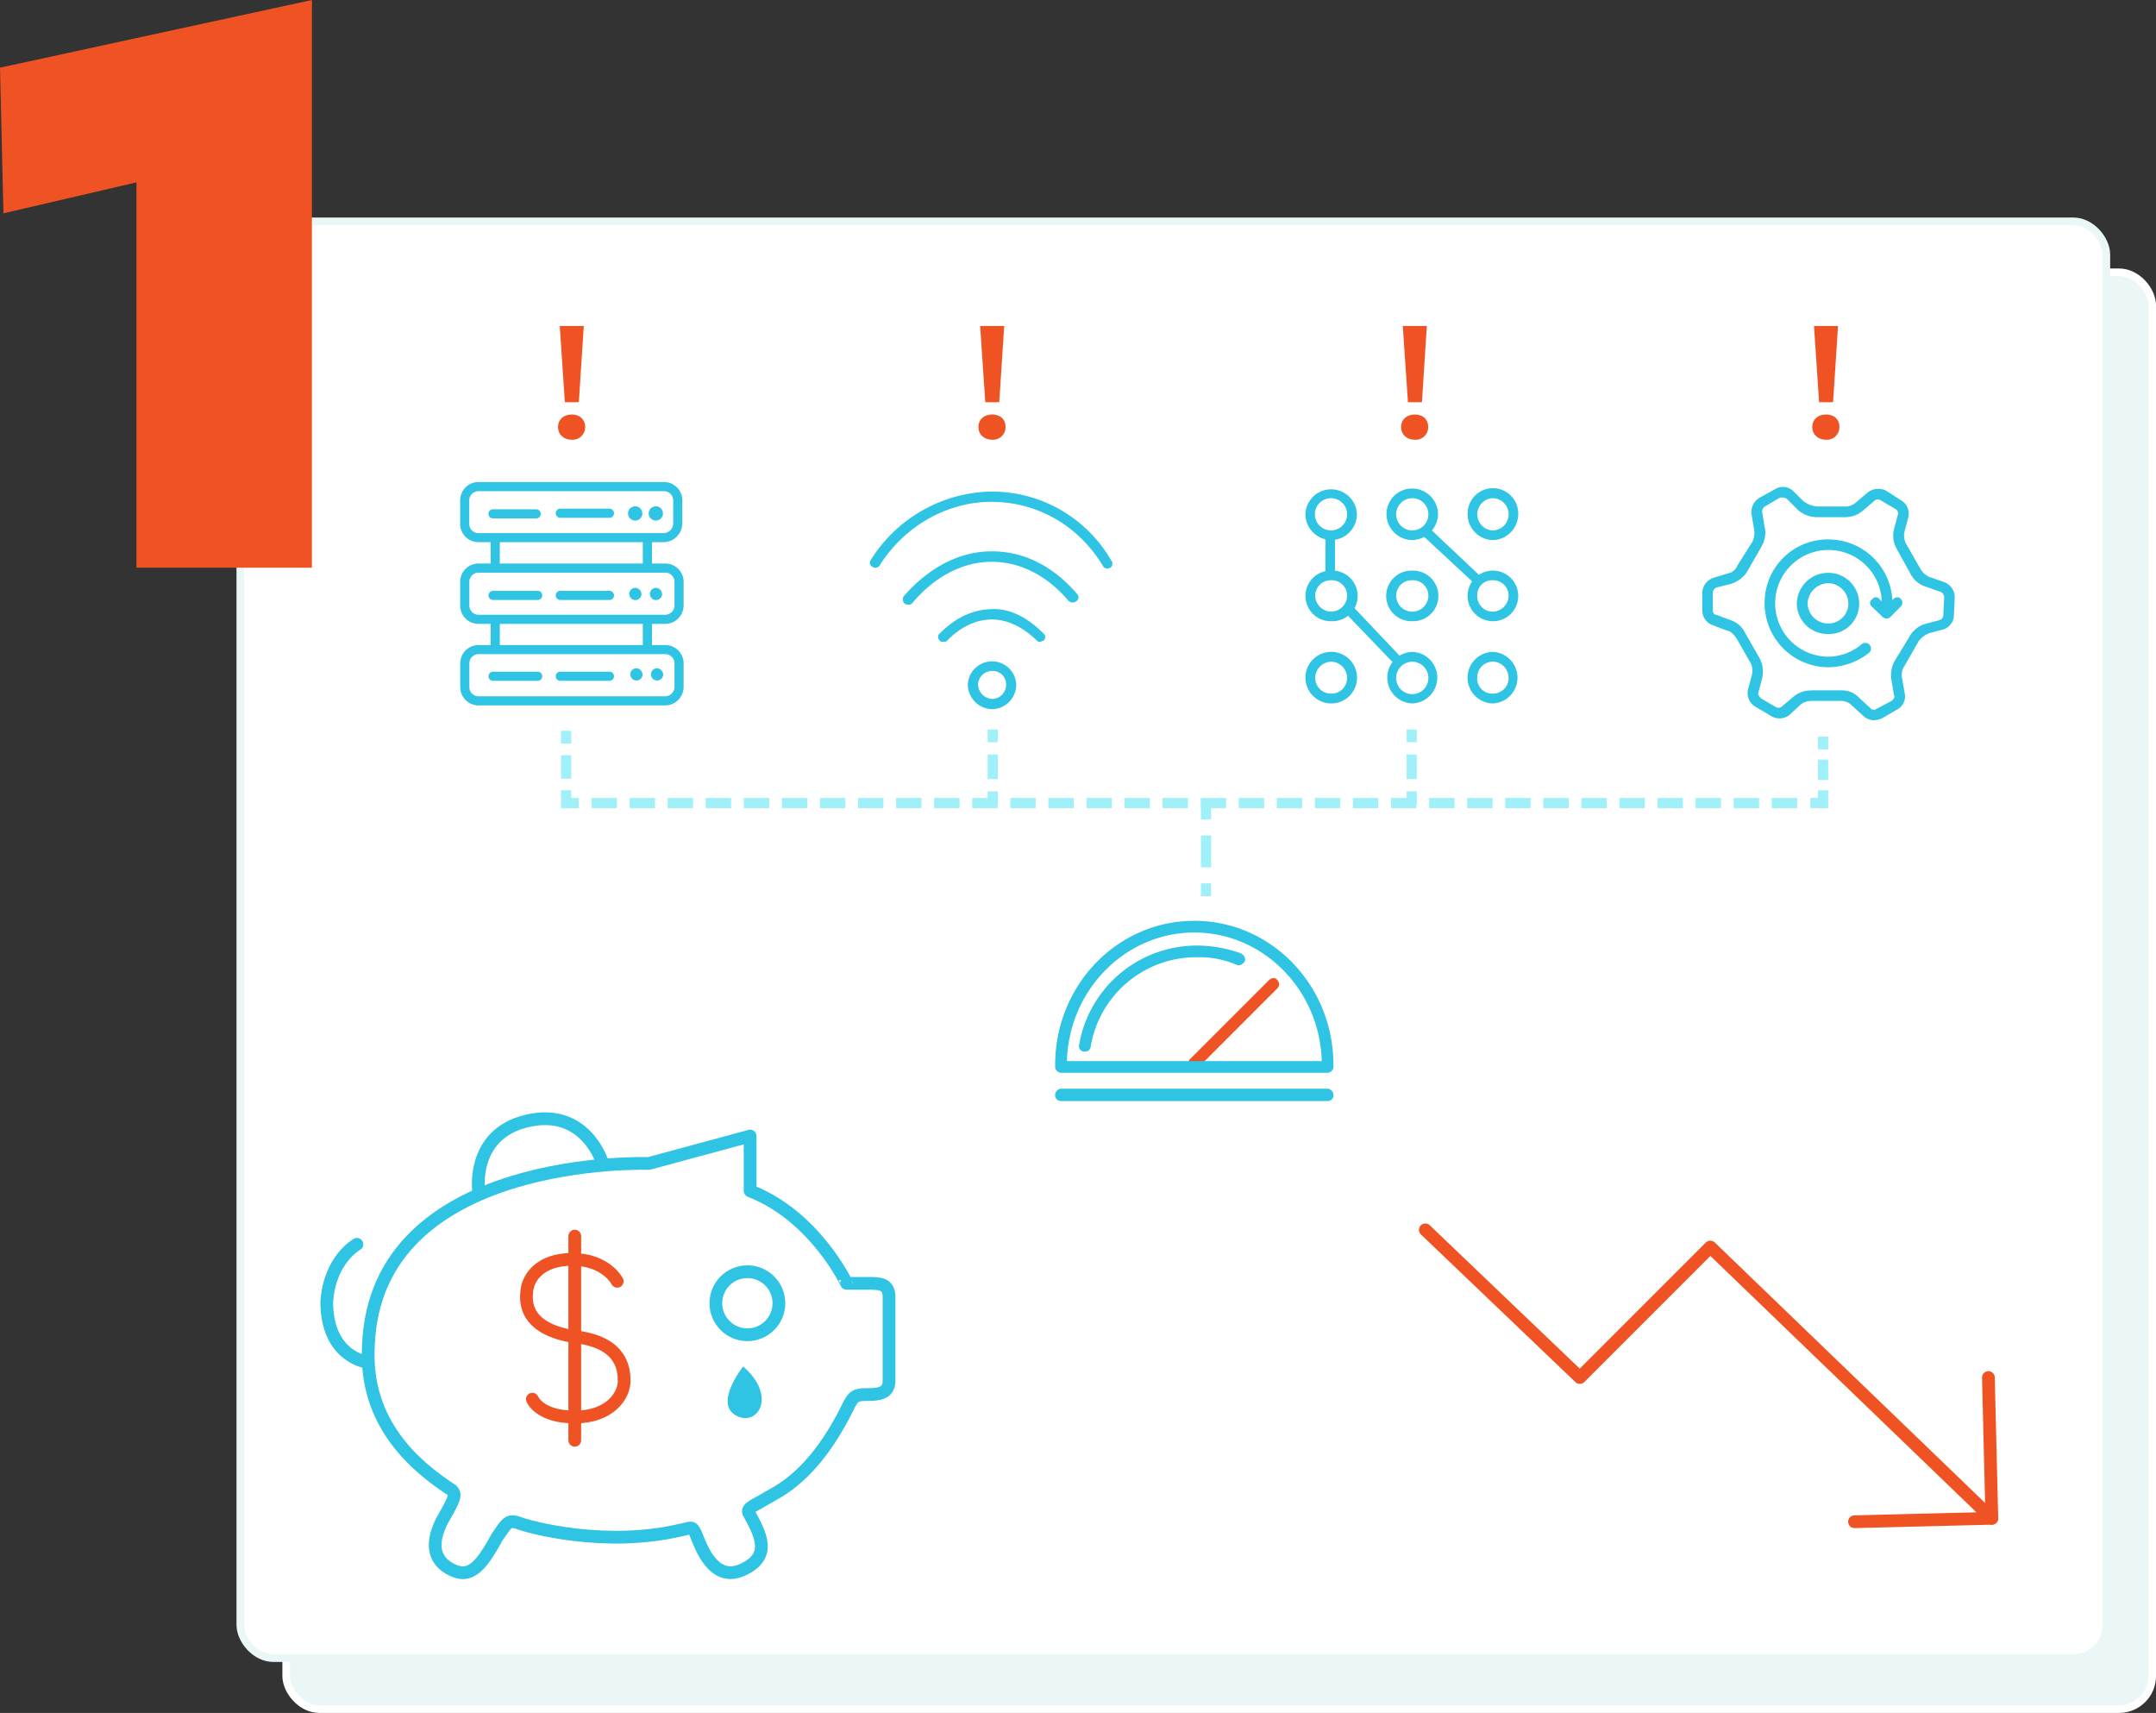 <svg xmlns="http://www.w3.org/2000/svg" viewBox="0 0 846.06 672.09"><rect x="0" y="0" width="846.06" height="672.09" fill="#333333" stroke="none"/><defs><style>.cls-1{fill:#ebf6f7;stroke:#fff;}.cls-1,.cls-10,.cls-11,.cls-12,.cls-13,.cls-14,.cls-15,.cls-16,.cls-17,.cls-2{stroke-miterlimit:10;}.cls-1,.cls-2{stroke-width:3px;}.cls-2{fill:#fff;stroke:#ebf6f7;}.cls-3,.cls-4{fill:#f05323;}.cls-11,.cls-4,.cls-5,.cls-6,.cls-8{fill-rule:evenodd;}.cls-10,.cls-11,.cls-5{fill:#2fc3e4;}.cls-12,.cls-13,.cls-14,.cls-15,.cls-16,.cls-17,.cls-6,.cls-7,.cls-8,.cls-9{fill:none;}.cls-10,.cls-11,.cls-6,.cls-7{stroke:#2fc3e4;}.cls-6,.cls-7,.cls-8,.cls-9{stroke-linecap:round;stroke-linejoin:round;stroke-width:5px;}.cls-8,.cls-9{stroke:#f05323;}.cls-10,.cls-11{stroke-width:0.8px;}.cls-12,.cls-13,.cls-14,.cls-15,.cls-16,.cls-17{stroke:#a0f0f9;stroke-width:4px;}.cls-13{stroke-dasharray:9.17 4.59;}.cls-14{stroke-dasharray:9.96 4.98;}.cls-15{stroke-dasharray:8.02 4.01;}.cls-16{stroke-dasharray:9.64 4.82;}.cls-17{stroke-dasharray:12.53 6.27;}</style></defs><g id="Layer_2" data-name="Layer 2"><g id="Desktop"><g id="Scenarios"><g id="_1" data-name="1"><g id="Layer_13" data-name="Layer 13"><rect class="cls-1" x="112.31" y="106.84" width="732.26" height="563.74" rx="13"/><rect class="cls-2" x="94.31" y="86.84" width="732.26" height="563.74" rx="13"/></g><path class="cls-3" d="M53.55,71.55,1.35,83.7,0,26.55,122.4,0V222.75H53.55Z"/><g id="Layer_30" data-name="Layer 30"><g id="Layer_11" data-name="Layer 11"><path class="cls-4" d="M468.36,419.54c-.76,0-1.15,0-1.53-.38a2.87,2.87,0,0,1,0-3.45l31.07-31.07c1.15-1.16,2.69-1.16,3.45,0a2.32,2.32,0,0,1,0,3.06L469.9,419.16c-.39.38-.77.38-1.54.38Z"/><path class="cls-5" d="M521,420.93H416.35a2.46,2.46,0,0,1-2.29-2.29v-.77c0-31.35,24.43-56.58,54.6-56.58s54.61,25.23,54.61,56.58v.77a2.47,2.47,0,0,1-2.29,2.29Zm-102.34-4.59H518.69c-.77-27.9-22.91-50.46-50-50.46s-49.26,22.56-50,50.46Z"/><path class="cls-5" d="M425.72,412.61h-.39a2.14,2.14,0,0,1-1.91-2.29A46.85,46.85,0,0,1,469.78,371,51.13,51.13,0,0,1,487,374.06c1.15.76,1.92,1.91,1.53,3.05-.76,1.15-1.91,1.91-3.06,1.53a37.28,37.28,0,0,0-15.72-3.06A42,42,0,0,0,428,410.7a2.14,2.14,0,0,1-2.3,1.91Z"/><path class="cls-5" d="M521,432H416.35a2.25,2.25,0,0,1-2.29-2.42,2.53,2.53,0,0,1,2.29-2.43H521a2.54,2.54,0,0,1,2.29,2.43A2.26,2.26,0,0,1,521,432Z"/><path class="cls-5" d="M291.63,536.16s-11.51,14.38-2.88,19.18S305.06,547.67,291.63,536.16Z"/><path class="cls-6" d="M294.36,467.25V445.74L254.58,456.5s-107-3.77-110,71.23c-1.88,30.92,18.82,47.85,32.8,57,1.61,1.61,1.07,3.23-3.23,10.75s-5.38,15.6,2.15,19.9,11.83.53,18.82-12.37c3.76-5.38,4.3-7,8.6-5.38s33.87,9.68,63.44,2.69c3.77-.53,4.3-2.15,5.92,1.62s6.45,19.35,18.28,14,7-14,2.68-22c-1.61-2.15,2.15-3.22,6.46-5.91s18.81-8.07,32.79-37.1c1.61-2.69,2.15-3.76,6.45-3.76s9.14,0,9.14-5.38V508.92c0-5.38-3.76-5.38-8.06-5.38h-8.6S319.9,477.19,294.36,467.25Z"/><circle class="cls-7" cx="293.29" cy="511.33" r="12.37"/><path class="cls-6" d="M144.44,534.53s-16.21-1.69-16.21-23.73c1.08-16.67,11.83-22.58,11.83-22.58"/><path class="cls-6" d="M187.91,468.32s-3.76-23.11,18.82-28.49c23-5.47,29.57,16.13,29.57,16.13"/><path class="cls-8" d="M242.21,502.73s-4.3-8.6-17.74-8.6c-12.37,0-17.2,7-17.74,12.37-.38,3.74-1.61,15.59,21,18.28,16.66,2.68,17.2,12.9,17.2,17.2,0,5.38-5.38,14-19.35,14s-16.67-7-16.67-7"/><line class="cls-9" x1="225.55" y1="484.99" x2="225.55" y2="565.1"/><polyline class="cls-8" points="727.75 597.06 781.64 595.72 671.16 489.28 619.96 540.48 559.33 482.54"/><line class="cls-9" x1="780.29" y1="540.48" x2="781.64" y2="595.72"/><g id="Layer_10" data-name="Layer 10"><path class="cls-3" d="M224.41,172.53c-3.22,0-5.42-2.08-5.42-5s2.2-4.88,5.42-4.88c3.07,0,5.22,1.94,5.22,4.88A4.91,4.91,0,0,1,224.41,172.53Zm-4.75-44.63h9.43l-1.94,29.91h-5.49Z"/><path class="cls-3" d="M389.38,172.53c-3.21,0-5.42-2.08-5.42-5s2.21-4.88,5.42-4.88,5.22,1.94,5.22,4.88A4.91,4.91,0,0,1,389.38,172.53Zm-4.75-44.63h9.44l-1.94,29.91h-5.49Z"/><path class="cls-3" d="M555.23,172.53c-3.21,0-5.41-2.08-5.41-5s2.2-4.88,5.41-4.88,5.22,1.94,5.22,4.88A4.91,4.91,0,0,1,555.23,172.53Zm-4.75-44.63h9.44L558,157.81h-5.49Z"/><path class="cls-3" d="M716.6,172.53c-3.21,0-5.42-2.08-5.42-5s2.21-4.88,5.42-4.88,5.22,1.94,5.22,4.88A4.91,4.91,0,0,1,716.6,172.53Zm-4.75-44.63h9.43l-1.94,29.91h-5.49Z"/><path class="cls-10" d="M260.5,212.33H187.83a6.8,6.8,0,0,1-6.85-6.9v-9a6.8,6.8,0,0,1,6.85-6.9H260.5a6.8,6.8,0,0,1,6.86,6.9v9A7.06,7.06,0,0,1,260.5,212.33Zm-72.67-20a4,4,0,0,0-4.08,4.12v9a4,4,0,0,0,4.08,4.13H260.5a4.27,4.27,0,0,0,4.08-4.13v-9a4,4,0,0,0-4.08-4.12Z"/><path class="cls-10" d="M239.16,202.76H219.87a1.39,1.39,0,0,1,0-2.78h19.29a1.39,1.39,0,0,1,0,2.78Z"/><path class="cls-10" d="M211,235h-17.5a1.39,1.39,0,1,1,0-2.78H211a1.39,1.39,0,0,1,0,2.78Z"/><path class="cls-10" d="M239.16,235H219.87a1.39,1.39,0,1,1,0-2.78h19.29a1.39,1.39,0,1,1,0,2.78Z"/><path class="cls-10" d="M210.4,203H193.46a1.39,1.39,0,1,1,0-2.78H210.4a1.39,1.39,0,0,1,0,2.78Z"/><path class="cls-10" d="M261,244.39H187.86a6.8,6.8,0,0,1-6.88-6.88v-9.14a6.8,6.8,0,0,1,6.88-6.87H261a6.8,6.8,0,0,1,6.87,6.87v9.14A6.88,6.88,0,0,1,261,244.39Zm-73.11-20.11a4,4,0,0,0-4.1,4.09v9.14a4,4,0,0,0,4.1,4.1H261a4.1,4.1,0,0,0,4.09-4.1v-9.14a4,4,0,0,0-4.09-4.09Z"/><path class="cls-10" d="M194.35,223.53a1.39,1.39,0,0,1-1.39-1.39V211.41a1.39,1.39,0,0,1,2.78,0v10.73A1.39,1.39,0,0,1,194.35,223.53Z"/><path class="cls-10" d="M254.05,223.53a1.39,1.39,0,0,1-1.39-1.39V211.41a1.39,1.39,0,0,1,2.78,0v10.73A1.39,1.39,0,0,1,254.05,223.53Z"/><path class="cls-11" d="M251.31,233.26a2,2,0,1,1-2-2.22,2.13,2.13,0,0,1,2,2.22Z"/><path class="cls-11" d="M259.42,233.26a2,2,0,1,1-2-2.22,2.13,2.13,0,0,1,2,2.22Z"/><path class="cls-10" d="M261,276.37H187.86A6.8,6.8,0,0,1,181,269.5v-9.14a6.8,6.8,0,0,1,6.88-6.87H261a6.8,6.8,0,0,1,6.87,6.87v9.14A6.88,6.88,0,0,1,261,276.37Zm-73.11-20.1a4,4,0,0,0-4.1,4.09v9.14a4,4,0,0,0,4.1,4.09H261a4.09,4.09,0,0,0,4.09-4.09v-9.14a4,4,0,0,0-4.09-4.09Z"/><path class="cls-10" d="M194.35,255.79a1.38,1.38,0,0,1-1.39-1.38v-9.79a1.39,1.39,0,1,1,2.78,0v9.79A1.38,1.38,0,0,1,194.35,255.79Z"/><path class="cls-10" d="M254.05,255.79a1.39,1.39,0,0,1-1.39-1.38v-9.79a1.39,1.39,0,1,1,2.78,0v9.79A1.38,1.38,0,0,1,254.05,255.79Z"/><path class="cls-11" d="M251.74,264.82a2,2,0,1,1-2-2.22,2.13,2.13,0,0,1,2,2.22Z"/><path class="cls-11" d="M259.84,264.82a2,2,0,1,1-2-2.22,2.13,2.13,0,0,1,2,2.22Z"/><path class="cls-10" d="M211,266.73h-17.5a1.39,1.39,0,1,1,0-2.78H211a1.39,1.39,0,0,1,0,2.78Z"/><path class="cls-10" d="M239.16,266.73H219.87a1.39,1.39,0,1,1,0-2.78h19.29a1.39,1.39,0,1,1,0,2.78Z"/><path class="cls-11" d="M251.31,201.46a2,2,0,1,1-2-2.05,2,2,0,0,1,2,2.05Z"/><path class="cls-10" d="M249.28,203.85a2.4,2.4,0,1,1,2.38-2.39A2.39,2.39,0,0,1,249.28,203.85Zm0-4.09a1.7,1.7,0,1,0,1.69,1.7A1.69,1.69,0,0,0,249.28,199.76Z"/><path class="cls-11" d="M259.42,201.46a2,2,0,1,1-2-2.05,2,2,0,0,1,2,2.05Z"/><path class="cls-10" d="M257.38,203.85a2.4,2.4,0,1,1,2.38-2.39A2.39,2.39,0,0,1,257.38,203.85Zm0-4.09a1.7,1.7,0,1,0,1.69,1.7A1.69,1.69,0,0,0,257.38,199.76Z"/><path class="cls-5" d="M389.48,278.24a9.69,9.69,0,0,1-9.68-9.68,9.51,9.51,0,0,1,19,0,9.62,9.62,0,0,1-9.34,9.68Zm0-15a5.55,5.55,0,0,0-5.67,5.33,5.84,5.84,0,0,0,5.67,5.67,5.55,5.55,0,0,0,5.33-5.67,5.26,5.26,0,0,0-5.33-5.33Z"/><path class="cls-5" d="M434.5,223.07a1.84,1.84,0,0,1-1.67-1c-9.68-16.1-26.37-25.5-44.73-25.16-17,.33-33.38,9.73-43.06,25.16a2,2,0,0,1-2.67.33,1.76,1.76,0,0,1-.67-2.68,57.07,57.07,0,0,1,46.4-26.84h1.34a54,54,0,0,1,46.73,27.18c.67.67.34,2-.33,2.68-.34,0-1,.34-1.34.34Z"/><path class="cls-5" d="M356.42,237.23a2,2,0,0,1-1.34-.34,2.25,2.25,0,0,1-.33-3.09c9.67-11,21.33-17.13,33.33-17.47,12.67-.35,24.67,5.14,34.67,16.79a1.84,1.84,0,0,1-.33,2.74,2.42,2.42,0,0,1-3,0c-9-10.62-20-15.76-31.34-15.42-10.66.34-21.33,5.82-30,16.11a1.81,1.81,0,0,1-1.66.68Z"/><path class="cls-5" d="M370.2,251.81c-.66,0-1,0-1.33-.34-1-1-1-2.36,0-3,6-6.05,12.62-9.08,19.26-9.42,7.3-.67,14.61,2.69,21.25,9.42a1.8,1.8,0,0,1,.33,2.69c-1,.68-2.33,1-3,0-6-5.72-12.28-8.41-18.59-8.07-5.65.34-11.29,3-16.6,8.41-.33.34-.67.34-1.33.34Z"/><path class="cls-5" d="M522.53,211.9a10.27,10.27,0,0,1-10.27-10.11,10.12,10.12,0,0,1,20.23,0,10.2,10.2,0,0,1-10,10.11Zm0-16.43a6.32,6.32,0,1,0,6.1,6.32,6.32,6.32,0,0,0-6.1-6.32Z"/><path class="cls-5" d="M522.53,243.74a9.93,9.93,0,1,1,0-19.85,9.93,9.93,0,1,1,0,19.85Zm0-16.07a6.12,6.12,0,0,0-6.42,6,6.39,6.39,0,0,0,6.42,6.31,6.32,6.32,0,0,0,6.1-6.31,6,6,0,0,0-6.1-6Z"/><path class="cls-5" d="M522.53,276a10.12,10.12,0,1,1,10-10,10.08,10.08,0,0,1-10,10Zm0-16.38a6.44,6.44,0,0,0-6.42,6.42,6.17,6.17,0,0,0,6.42,6.1,6.08,6.08,0,0,0,6.1-6.1,6.38,6.38,0,0,0-6.1-6.42Z"/><path class="cls-5" d="M554.21,211.9a10.18,10.18,0,0,1-10.11-10.11,10,10,0,0,1,10.11-10.11,10.18,10.18,0,0,1,10.11,10.11,10.4,10.4,0,0,1-10.11,10.11Zm0-16.43a6.32,6.32,0,1,0,6.32,6.32,6.33,6.33,0,0,0-6.32-6.32Z"/><path class="cls-5" d="M554.21,243.74a9.93,9.93,0,1,1,0-19.85,9.93,9.93,0,1,1,0,19.85Zm0-16.07a6.06,6.06,0,0,0-6.32,6,6.32,6.32,0,0,0,12.64,0,6.06,6.06,0,0,0-6.32-6Z"/><path class="cls-5" d="M554.21,276a10.12,10.12,0,0,1,0-20.23,10.12,10.12,0,0,1,0,20.23Zm0-16.38a6.39,6.39,0,0,0-6.32,6.42,6.32,6.32,0,0,0,12.64,0,6.39,6.39,0,0,0-6.32-6.42Z"/><path class="cls-5" d="M585.7,211.9a10.11,10.11,0,0,1-9.77-10.11,9.93,9.93,0,1,1,19.85,0A10.17,10.17,0,0,1,585.7,211.9Zm0-16.43a6.33,6.33,0,0,0,0,12.64,6.32,6.32,0,0,0,0-12.64Z"/><path class="cls-5" d="M585.7,243.74a9.93,9.93,0,1,1,10.08-10.09,9.9,9.9,0,0,1-10.08,10.09Zm0-16.07a5.8,5.8,0,0,0-6,6,6.07,6.07,0,0,0,6,6.31,6.32,6.32,0,0,0,6.3-6.31,6.05,6.05,0,0,0-6.3-6Z"/><path class="cls-5" d="M585.7,276a10.12,10.12,0,0,1,0-20.23,10.12,10.12,0,0,1,0,20.23Zm0-16.38a6.13,6.13,0,0,0-6,6.42,5.85,5.85,0,0,0,6,6.1A6.1,6.1,0,0,0,592,266a6.38,6.38,0,0,0-6.3-6.42Z"/><polygon class="cls-5" points="520.13 208.16 523.87 208.16 523.87 225.38 520.13 225.38 520.13 208.16 520.13 208.16"/><polygon class="cls-5" points="547.61 260.96 526.87 239.39 529.65 236.62 550.09 258.19 547.61 260.96 547.61 260.96 547.61 260.96"/><polygon class="cls-5" points="578.39 228.75 557.96 209.78 560.74 207.03 581.18 226.31 578.39 228.75 578.39 228.75 578.39 228.75"/><path class="cls-5" d="M717.34,248.76a12.06,12.06,0,0,1-12.23-12,12.28,12.28,0,0,1,12.23-12,12.05,12.05,0,0,1,12.23,12,11.85,11.85,0,0,1-12.23,12Zm0-19.94a8.31,8.31,0,0,0-8,7.91,8.06,8.06,0,0,0,8,7.9,7.84,7.84,0,0,0,8-7.9,8.07,8.07,0,0,0-8-7.91Z"/><path class="cls-5" d="M717.37,261.8a25.09,25.09,0,0,1-24.9-25.25,24.8,24.8,0,0,1,24.9-24.9,25.09,25.09,0,0,1,25.25,24.9,7.55,7.55,0,0,1-.35,2.77,1.93,1.93,0,0,1-2.07,1.73c-1.39,0-2.08-1-2.08-2.42a4.34,4.34,0,0,0,.35-2.08,20.93,20.93,0,1,0-21.1,21.1,20.55,20.55,0,0,0,13.14-4.84,2.22,2.22,0,1,1,2.77,3.46,26.11,26.11,0,0,1-15.91,5.53Z"/><path class="cls-5" d="M740.11,242.64a2.79,2.79,0,0,1-1.44-.68l-4.3-4.11a1.76,1.76,0,0,1,.36-2.74,1.72,1.72,0,0,1,2.87,0l3.94,3.76c1.08,1,1.08,2.4,0,3.09a1.9,1.9,0,0,1-1.43.68Z"/><path class="cls-5" d="M740.53,242.64a2.62,2.62,0,0,1-1.71-.68,2.07,2.07,0,0,1,0-2.74l4.11-4.11c1-1,2.4-1,3.08,0a2.07,2.07,0,0,1,0,2.74L741.9,242a2.6,2.6,0,0,1-1.37.68Z"/><path class="cls-5" d="M735.32,282.6a6.36,6.36,0,0,1-4.14-1.73L727,277.08a6.08,6.08,0,0,0-4.49-2.07H711.16a6.91,6.91,0,0,0-4.49,1.38h0l-4.49,4.14a6.25,6.25,0,0,1-7.25.34l-5.87-3.45a6.24,6.24,0,0,1-3.1-6.9l1.38-5.18a6.79,6.79,0,0,0-.35-5.18l-5.52-9.66c-1-1.38-2.07-2.76-3.8-3.1l-5.52-2.08a6.18,6.18,0,0,1-4.15-5.86v-6.9a6.32,6.32,0,0,1,4.49-5.87L678,225a5,5,0,0,0,3.79-3.1l5.87-9.32a7.91,7.91,0,0,0,.69-4.83l-1-5.87a6.54,6.54,0,0,1,3.1-6.56l6.22-3.45a5.87,5.87,0,0,1,7.25,1l3.45,3.45a9.81,9.81,0,0,0,5.87,2.41h10.35a6.34,6.34,0,0,0,4.49-1.38l4.84-4.14a6.9,6.9,0,0,1,7.25-.69l5.86,3.8a6.06,6.06,0,0,1,2.77,6.9l-1.38,5.18a6.84,6.84,0,0,0,.69,5.17l5.52,9.67a7.54,7.54,0,0,0,3.45,3.1l5.87,2.07a6.35,6.35,0,0,1,4.14,5.87l-.34,6.9a5.92,5.92,0,0,1-4.49,5.87l-5.18,1.38a9.43,9.43,0,0,0-4.14,3.11l-5.52,9.66a6,6,0,0,0-1,4.83l1,5.87a5.81,5.81,0,0,1-3.11,6.56l-5.87,3.45a10.25,10.25,0,0,1-3.11.69Zm-24.16-11.74h11.39A9.42,9.42,0,0,1,729.8,274l4.14,3.8a1.71,1.71,0,0,0,2.42.34l5.87-3.1c1-.7,1.38-1.39,1-2.42l-1-5.87a11.58,11.58,0,0,1,1.38-7.59l5.87-9.66a10.41,10.41,0,0,1,6.56-4.84l5.17-1.38a2.14,2.14,0,0,0,1.39-2.07l.34-6.9a2.34,2.34,0,0,0-1.38-2.07l-5.87-2.07a10,10,0,0,1-5.87-4.83l-5.52-10a10.59,10.59,0,0,1-1-7.94l1.38-5.18a2,2,0,0,0-.69-2.41l-5.87-3.45a2,2,0,0,0-2.41,0l-4.84,4.14a10.85,10.85,0,0,1-7.25,2.41H713.23a11.24,11.24,0,0,1-8.63-3.79l-3.45-3.45a3.69,3.69,0,0,0-2.77-.35l-5.87,3.45a2.46,2.46,0,0,0-1,2.07l1,6.22c.7,2.41,0,5.17-1.38,7.59l-5.52,9.66a11.41,11.41,0,0,1-6.56,4.83l-5.52,1.38a2.34,2.34,0,0,0-1.38,2.08v6.9c0,.69.34,1.72,1.38,1.72l5.52,2.07a9.8,9.8,0,0,1,5.87,5.18l5.52,9.66a11.49,11.49,0,0,1,1,8.29l-1.38,5.17c-.35,1,.34,1.73,1,2.42l5.87,3.45a2.12,2.12,0,0,0,2.42-.34l4.49-3.8a10.8,10.8,0,0,1,7.25-2.42Z"/></g></g><g id="Layer_12" data-name="Layer 12"><line class="cls-12" x1="222.15" y1="286.74" x2="222.15" y2="291.74"/><line class="cls-13" x1="222.15" y1="296.33" x2="222.15" y2="307.79"/><polyline class="cls-12" points="222.15 310.08 222.15 315.08 227.15 315.08"/><line class="cls-14" x1="232.13" y1="315.08" x2="707.93" y2="315.08"/><polyline class="cls-12" points="710.42 315.08 715.42 315.08 715.42 310.08"/><line class="cls-15" x1="715.42" y1="306.07" x2="715.42" y2="296.04"/><line class="cls-12" x1="715.42" y1="294.04" x2="715.42" y2="289.04"/><line class="cls-12" x1="389.55" y1="286.23" x2="389.55" y2="291.23"/><line class="cls-16" x1="389.55" y1="296.05" x2="389.55" y2="308.1"/><line class="cls-12" x1="389.55" y1="310.51" x2="389.55" y2="315.51"/><line class="cls-12" x1="553.98" y1="286.23" x2="553.98" y2="291.23"/><line class="cls-16" x1="553.98" y1="296.05" x2="553.98" y2="308.1"/><line class="cls-12" x1="553.98" y1="310.51" x2="553.98" y2="315.51"/><line class="cls-12" x1="473.28" y1="316.53" x2="473.28" y2="321.53"/><line class="cls-17" x1="473.28" y1="327.79" x2="473.28" y2="343.46"/><line class="cls-12" x1="473.28" y1="346.59" x2="473.28" y2="351.59"/></g></g></g></g></g></g></svg>